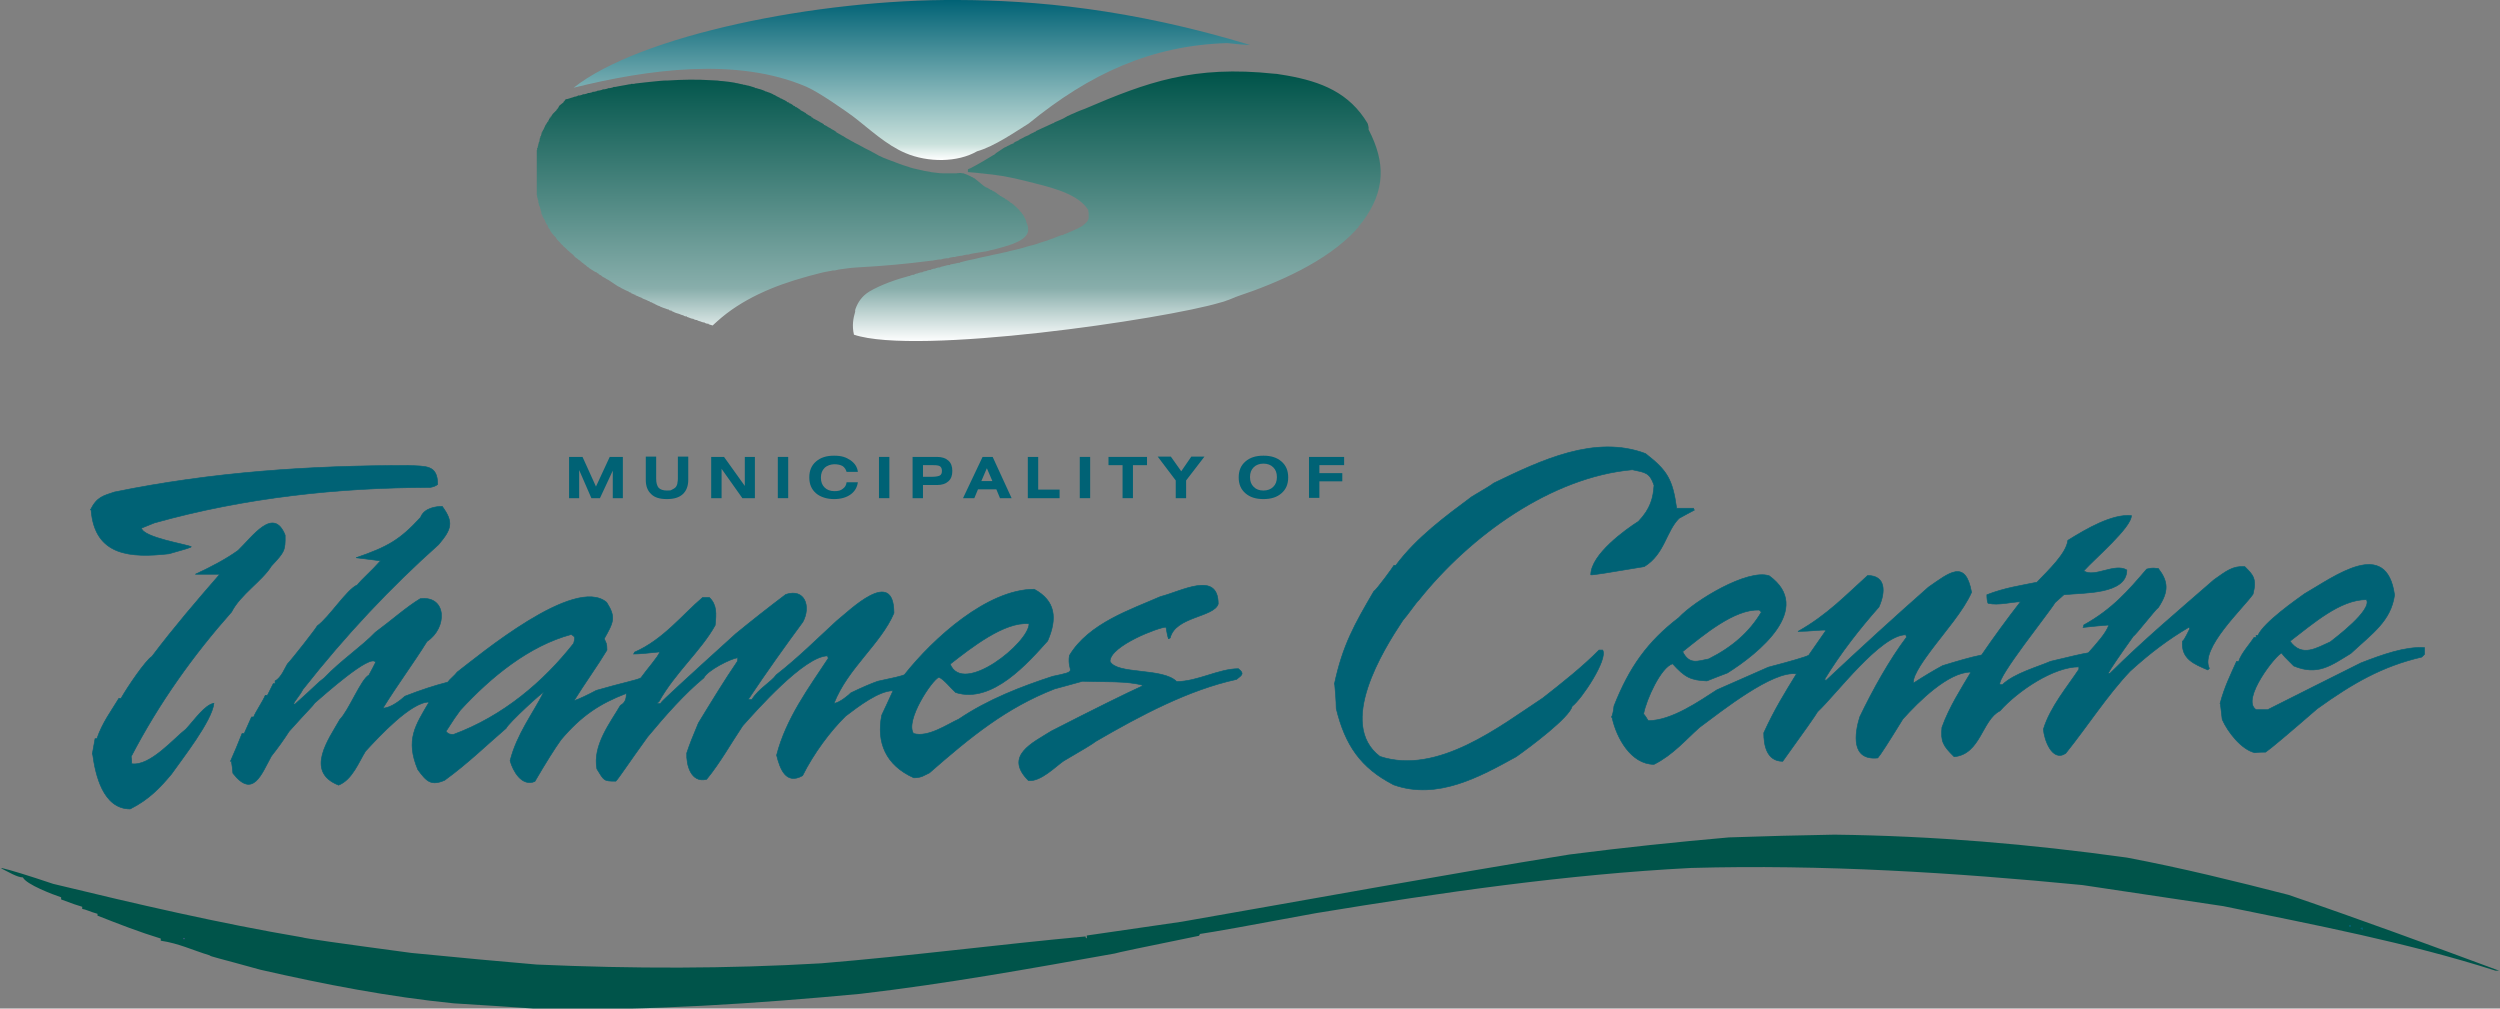 <?xml version="1.0" encoding="UTF-8"?>
<svg id="Layer_1" data-name="Layer 1" xmlns="http://www.w3.org/2000/svg" width="818" height="330" xmlns:xlink="http://www.w3.org/1999/xlink" version="1.1" viewBox="0 0 818 330">
  <rect x="0" y="0" width="818" height="330" fill="#808080" stroke="none"/>
  <defs>
    <linearGradient id="linear-gradient" x1="298.4" y1="332" x2="298.4" y2="279.6" gradientTransform="translate(0 332) scale(1 -1)" gradientUnits="userSpaceOnUse">
      <stop offset="0" stop-color="#006275"/>
      <stop offset=".9" stop-color="#cae1dc"/>
      <stop offset="1" stop-color="#fff"/>
    </linearGradient>
    <linearGradient id="linear-gradient-2" x1="311.3" y1="308" x2="311.3" y2="220.1" gradientTransform="translate(0 332) scale(1 -1)" gradientUnits="userSpaceOnUse">
      <stop offset="0" stop-color="#00544a"/>
      <stop offset=".8" stop-color="#88aeab"/>
      <stop offset="1" stop-color="#fff"/>
      <stop offset="1" stop-color="#fff"/>
    </linearGradient>
  </defs>
  <path d="M186.2,163v-13.5h4.4l4.4,9.7,4.5-9.7h4.3v13.5h-3.3v-9l-4.2,9h-2.8l-4-9.2v9.2h-3.3Z" style="fill: #006275; stroke-width: 0px;"/>
  <path d="M214.7,149.4v7.3c0,1.3.3,2.3.8,2.9.6.6,1.5.9,2.7.9s1.2,0,1.7-.3c.5-.2.9-.5,1.2-.8.2-.3.4-.6.5-1,0-.4.2-.9.2-1.7v-7.3h3.4v7.6c0,2-.6,3.6-1.8,4.7-1.2,1.1-2.9,1.6-5.2,1.6s-4-.5-5.1-1.6c-1.2-1.1-1.8-2.6-1.8-4.7v-7.6h3.4Z" style="fill: #006275; stroke-width: 0px;"/>
  <path d="M232.7,163v-13.5h4.2l6.8,9.5v-9.5h3.3v13.5h-4.1l-6.8-9.6v9.6h-3.2Z" style="fill: #006275; stroke-width: 0px;"/>
  <path d="M254.5,163v-13.5h3.4v13.5h-3.4Z" style="fill: #006275; stroke-width: 0px;"/>
  <path d="M280.7,157.7c-.2,1.7-1,3.1-2.4,4.1-1.4,1-3.2,1.5-5.4,1.5s-4.4-.6-5.9-1.9c-1.5-1.3-2.2-3-2.2-5.2s.7-3.9,2.2-5.2c1.5-1.3,3.4-1.9,5.9-1.9s3.9.5,5.4,1.5c1.4,1,2.2,2.2,2.4,3.8h-3.7c-.2-.8-.7-1.5-1.3-1.9-.7-.4-1.6-.6-2.7-.6s-2.4.4-3.2,1.2c-.8.8-1.2,1.8-1.2,3.2s.4,2.4,1.2,3.2c.8.8,1.9,1.2,3.2,1.2s2.1-.2,2.8-.8c.7-.5,1.1-1.2,1.2-2.1h3.7Z" style="fill: #006275; stroke-width: 0px;"/>
  <path d="M287.6,163v-13.5h3.4v13.5h-3.4Z" style="fill: #006275; stroke-width: 0px;"/>
  <path d="M302,156h3.1c1.1,0,2-.2,2.4-.4.5-.3.7-.8.7-1.5s-.2-1.2-.6-1.5c-.4-.3-1.1-.4-2.3-.4h-3.3v3.8h0ZM298.6,163v-13.5h8c1.6,0,2.8.4,3.7,1.2.9.8,1.3,1.9,1.3,3.4s-.4,2.6-1.3,3.4c-.9.8-2.1,1.2-3.7,1.2h-4.6v4.3h-3.4Z" style="fill: #006275; stroke-width: 0px;"/>
  <path d="M321.1,157.4h3.6l-1.8-4.2-1.8,4.2h0ZM315.1,163l6.4-13.5h3.3l6.2,13.5h-3.8l-1.2-2.9h-6l-1.2,2.9h-3.7Z" style="fill: #006275; stroke-width: 0px;"/>
  <path d="M336.3,163v-13.5h3.4v10.7h7v2.8h-10.3Z" style="fill: #006275; stroke-width: 0px;"/>
  <path d="M353.3,163v-13.5h3.4v13.5h-3.4Z" style="fill: #006275; stroke-width: 0px;"/>
  <path d="M370.7,152.2v10.8h-3.4v-10.8h-4.6v-2.7h12.6v2.7h-4.6Z" style="fill: #006275; stroke-width: 0px;"/>
  <path d="M384.7,163v-5.8l-5.9-7.8h4.3l3.4,4.8,3.3-4.8h4.3l-6,7.8v5.8h-3.4Z" style="fill: #006275; stroke-width: 0px;"/>
  <path d="M413.4,160.5c1.3,0,2.4-.4,3.2-1.2.8-.8,1.2-1.8,1.2-3.2s-.4-2.4-1.2-3.2c-.8-.8-1.9-1.2-3.2-1.2s-2.4.4-3.2,1.2c-.8.8-1.2,1.8-1.2,3.2s.4,2.4,1.2,3.2c.8.8,1.8,1.2,3.2,1.2h0ZM405.3,156.2c0-2.2.7-3.9,2.2-5.2,1.5-1.3,3.4-1.9,5.9-1.9s4.4.6,5.9,1.9c1.5,1.3,2.2,3,2.2,5.2s-.7,3.9-2.2,5.2c-1.5,1.3-3.4,1.9-5.9,1.9s-4.4-.6-5.9-1.9c-1.5-1.3-2.2-3-2.2-5.2Z" style="fill: #006275; stroke-width: 0px;"/>
  <path d="M428.3,163v-13.5h11.5v2.7h-8.1v2.6h7.5v2.7h-7.5v5.4h-3.4Z" style="fill: #006275; stroke-width: 0px;"/>
  <path d="M.5,284q4.4,1,16.9,5.2c27.3,6.6,54.3,12.9,81.5,17.5q.6.4,35.7,5.1,24.4,2.4,41,3.8c31.7,1.4,62.1,1.4,93.1-.4,29.2-2.4,58.3-6.2,86.5-8.8q0,.6.4.6v-.9c10.3-1.5,20.7-3,31-4.5,41.9-7.3,85.3-15.3,126.9-22,17.9-2.3,35.1-4.1,52.2-5.6,11.6-.4,23-.7,34.5-.9,32.7.4,64,3.1,95.7,7.5,18,3.4,35.8,7.8,52.9,12.2,23.4,8,46.2,16.4,68.9,24.8h-1.2c-28.4-9.1-59.2-15-89-21.1-15.3-2.3-30.6-4.6-46.1-6.9-42-4.1-85.2-6.8-128.1-5.6-40.7,2.1-81.5,8-122.8,14.8q-31.6,5.9-37.9,6.8c0,.2-.2.4-.3.6q-27,5.5-27.6,5.8c-27.4,4.9-55,9.9-83.3,13.2-34.3,3.2-68.7,5.5-103.9,5-9.7-.7-19.4-1.3-29-1.9-21.1-2.1-42.3-6.2-63.3-11-14.4-4-16.3-4.3-16.6-4.7-5.6-1.7-10-3.9-16-4.8v-.7c-6.9-2.1-13.6-4.7-20.7-7.5v-.6c-2.2-.6-4-1.5-5-1.6v-.7q-1.9-.5-6.9-2.4v-.7c-2.7-.9-11.4-4.2-12.5-6.5-1.9,0-5.1-2-7-2.9Z" style="fill: #00544a; fill-rule: evenodd; stroke-width: 0px;"/>
  <path d="M29.6,166.8c2.2-4.4,4.4-4.6,7.8-5.8,32.1-6.6,64.3-8.7,96.2-8.7,5.7.3,9.6-.3,9.6,6.2q-.8.7-2.5,1c-29.7,0-60.6,3.3-90.2,11.6-1.4.6-2.8,1.1-4.2,1.7.6,3.1,14.9,5.3,16.3,6.1q0,.3-7.3,2.3c-12.5,1.4-24.3.8-25.5-14.3h0ZM30.3,246.7c.9,6.8,3.4,18,12.3,18,6.2-3.1,9.9-7.1,13.5-11.4,3.5-5,13.3-17.4,13.9-23.2-3,.5-6.4,5.5-9.2,8.5-3.8,2.9-11.7,12.2-17.7,11.3,0-.8,0-1.6-.2-2.3,9.2-17.7,20.4-33.3,32.9-47.4,2.8-5.6,10.1-10.2,13-15,4.3-4.6,4.6-5,4.5-10.1-3.8-9.5-10.6.4-15.4,5-3.9,2.8-8.6,5.3-14,7.8,2.7,0,5.4,0,8,0-7.3,8.4-14.8,17.1-22.2,26.9-2.1,1.3-8,10-10.1,13.7-.2,0-.4,0-.7,0-2.4,4-5.4,7.9-7.2,13.2h-.6c-.3,1.6-.6,3.3-.9,5h0ZM75.7,249c.2,1.3.4,2.6.5,4,6.6,8.5,9.4.2,12.6-5.6q3.1-3.9,5.8-8.1c6.9-7.7,7.6-8.1,8.4-9.3,2.8-2.4,18.4-16.4,19.9-13.3-.7,1.4-1.4,2.8-2.2,4.2-2.5,1.2-6.6,11.6-9.5,14.5-3.6,6.4-11.6,17.1-.4,21.5,4.5-1.8,6.6-7.6,8.8-11.1,4.5-4.9,14.9-16.1,20.8-16.1-4.5,7.7-7.8,12.3-3.7,22.1,2.9,4,4.4,5.4,8.8,3.5,7.7-5.6,13.8-11.6,20.1-17,.8-1.8,12.1-12.1,12.3-11.8-3.5,6.9-8.8,13.7-11,22.4.9,3.3,3.8,8.6,8.1,6.8q5.5-9.4,8.6-13.7c6.7-7.9,12.7-11.8,21.3-15.1,0,.7.2,2.8-1.9,3.9-3.2,5.5-9.2,13.1-7.7,20.8,2.4,3.9,2.2,4,6.2,4,1-1,4.1-5.8,10.4-14.5,5.9-7.1,12.2-14.2,18.4-19.3,1.2-2.5,8.8-6.3,11.1-6.6,0,.4,0,.8-.2,1.3-4.1,6-8.5,13.2-12.7,20.1q-2.6,6.1-3.8,9.8c-.2,3.7,1.3,9.9,6.5,8.6,4.5-5.5,8.1-12,11.8-17.5,4.3-4.8,20.2-22.9,27.8-22.9,0,.3.2.6.2.8-6.3,9.6-13.8,19.6-16.9,31.7,1.1,4.4,3,9.8,8.5,6.7,3.7-7.4,9.1-14.6,14.1-19.5,4.2-3.2,10.9-8.3,15.5-8.3-1.2,2.6-2.4,5.3-3.7,8-1.8,8.9,1.3,16.4,10.5,20.5,2.6,0,3.5-.9,5.1-1.6,13.5-11.8,25.1-21.3,41-27.5,3.1-.8,6.1-1.7,9.1-2.5,6.2.3,15-.2,19.9,1.4q-9.2,4.2-30.1,14.9c-6.2,3.9-15.6,8.1-7.5,16.2,4,.5,9.1-4.8,11.5-6.4q9.5-5.5,10.5-6.4c14.8-8.6,30.5-16.9,46.1-20.3,1.9-1.5,2.6-1.9.6-3.5-6.4,0-13.4,4.2-20.2,4.2-4.6-4.6-19.6-2.2-21.8-6.6,0-5.1,16-11.2,18.3-11.2q.5,3,.8,3.8c.2,0,.4-.2.6-.3,1.7-7,14.3-6.7,15.7-11.1,0-11-12.1-4.1-18.9-2.4-9.5,4.2-23.5,8.7-29.8,19.3-.9,5.7,3.5,4.9-5.5,6.8-10.1,3.3-21.1,7.5-30.7,14-3.6,1.6-10,6.1-14.8,4.7-2.8-4.2,6-17.5,8.3-18.4,1.6.6,4.1,3.8,5.5,5,12,3.8,23.8-9.9,30.1-16.9,3.2-7.4,2.6-13.1-4.4-16.9-15.3,0-33,16-42.5,28q-1.4.6-8.7,2.1-3.4,1.2-8.8,3.8c-.3.4-3.8,3.4-5.5,3.4,4.5-11.5,15.3-19.4,19.6-29.5,0-15.3-14.4-.9-18.8,2.6-6,5.5-12.5,12-19.7,17.6-1.7,2.4-5.8,4.5-8,8.1h-1.2c6-9,12-17.4,17.9-25.4,2.7-5,.7-11.1-5.6-9q-8.6,6.5-16.4,12.9-24.2,21.9-24.4,22.5t-1.3.2c.2-.2.4-.4.6-.5,5.2-9.4,13.8-16.7,18.4-25,.4-3.8.6-6.7-1.9-9.1h-2.2c-6.6,5.6-12.9,13.8-22.3,17.9,0,.2-.2.4-.3.6q2.4,0,8.6-.7c-.6,1.7-4.4,5.9-6.2,8.5-1.1.7-6,1.6-14.6,4.1q-4.5,2.4-7.3,3.4c3.6-5.8,7.8-11.6,10.8-16.6,0-2.3-.3-2.3-.9-3.7,3.1-5.5,3.9-7,.8-11.9-10.4-8.9-41.8,17.4-48.9,22.8-.8,1.1-2.4,2.3-3.1,3.3-4.6,1.2-8.6,2.5-14,4.6-1.2,1.1-4.6,3.9-7.2,3.9,4.9-7.9,10.2-15,14.4-21.8,6.8-4.5,6.5-15.1-2.2-14-4.5,2.7-9.4,7.1-14.7,11-4.5,4.7-11.4,9.3-16.7,14.9-2.3,1.7-2.5,2.3-9.8,8.8,0-.2,0-.3-.2-.4.4-1,1.9-2.5,3-4.6,14.1-17.9,28.7-33.4,44.4-47.4,4.3-5.1,5-7.3,1.2-12.5-1.8,0-5.9.4-7.1,3.6-6.8,7.4-10.7,9.6-21.1,13.2,2.7.3,5.4.7,8,1-3.4,3.8-5.7,5.6-7.6,7.9-3.4,1.4-9.2,10.6-13.1,13.4-.5,1-8.1,10.7-9.8,12.5-.7,1.1-2,4.5-4,5.5v.9h-.6c-.6,1.2-1.2,2.4-1.9,3.8h-.7c-.8,2-3.3,5.6-3.8,7.1h-.7c-.8,1.8-1.6,3.6-2.4,5.4-.2,0-.4,0-.7,0-1.2,3-2.4,6-3.8,9.1h0ZM145.9,239.2c.5-.3,1.7-2.8,4.7-6.8,10.2-11.1,22.6-21.1,36.3-24.8,1.5.9,1.2,1,.8,2.9-9.9,12.6-23.1,23.8-39.3,29.8-.9,0-1.8,0-2.5-1.1h0ZM310.9,217.3c6.8-5.3,17.8-14,25.8-13.2,0,6.2-21.6,23.6-25.8,13.2Z" style="fill: #006275; fill-rule: evenodd; stroke: #006275; stroke-miterlimit: 2.6; stroke-width: .2px;"/>
  <path d="M60,306.9h.4v.4h-.4v-.4Z" style="fill: #485e88; fill-rule: evenodd; stroke-width: 0px;"/>
  <path d="M313.4,0c25,.1,56.3,2.8,95.6,14.7q-2.3,0-7.5-.6c-24.9.8-44.9,10-64.9,26.3-4.2,2.6-11.2,7.5-16.9,9.1-6.4,3.7-16.1,3.7-23.4.6-6.4-2.7-11.8-7.9-17.3-12.1-1.8-1.3-10.6-7.6-15.1-9.6-22.8-9.8-52-5.7-76.2.3C209.3,11.6,267.3-.3,313.4,0h0Z" style="fill: url(#linear-gradient); fill-rule: evenodd; stroke-width: 0px;"/>
  <path d="M322,56.8h0s0,0,0,0c-.7,0-1.3-.1-2-.2h0s-3.3-.3-3.3-.3h0v-.9h0c.1,0,.2-.1.4-.2h0s0,0,0,0c.2,0,.5-.2.9-.4h0c2.5-1.3,4.8-2.7,7.1-4.1h0,.2c0,0,.1-.2.1-.2h0l.3-.2h0,0s.2-.2.2-.2h0l.3-.2h0l.3-.2h0s.6-.4.6-.4h0l.3-.2h0l.3-.2h0s.6-.4.6-.4h0l.3-.2h0l.7-.3h0s.3-.2.3-.2h0l.7-.3h0l.3-.2h0l.7-.3h0,.3c0-.1,0-.2,0-.2h0l.3-.2.3-.2h0l.7-.3h0l.3-.2h0,.2c0-.1.1-.2.1-.2h0l.4-.2h0l1-.5h0l.3-.2h0l.7-.3h0l.7-.3.3-.2h0l.3-.2h0l1.1-.5h0l.3-.2h0,.3c0-.1,0-.2,0-.2h0l.4-.2h0l1.1-.5h0l.4-.2h0l.7-.3.4-.2.7-.3h0l.4-.2h0l1.1-.5h0l.4-.2h0,.2c0,0,.2-.2.2-.2h0l.4-.2h0l.7-.3h0l.7-.3,1.1-.5h0l.4-.2h0,0s.3-.2.3-.2h0l.4-.2h0l.3-.2.5-.2.4-.2.4-.2h0l1.2-.5h0l.4-.2h0l1.2-.5h0l.8-.3h0l.8-.3h0c20.5-8.8,35.7-14.3,62-11.5h0s0,0,0,0h0s0,0,0,0h0s0,0,0,0h0s0,0,0,0c.6,0,1.2.1,1.7.2h0s0,0,0,0h0s0,0,0,0h0s0,0,0,0h0s0,0,0,0h0s0,0,0,0h0s0,0,0,0h0s0,0,0,0h0s0,0,0,0h0s0,0,0,0h0s0,0,0,0h0s0,0,0,0h0c.8.1,1.7.3,2.5.4h0c11.2,2,20.4,5.6,26.4,15.7h0c0,0,0,0,0,0v.2h.1c0,0,0,.2,0,.2h0v.2h.1s0,.2,0,.2h0v.2h.1c0,0,0,.2,0,.2h0v.2c0,0,0,0,0,0v.2c0,0,0,0,0,0v.2h0v.2c0,0,0,0,0,0,5.6,10.8,5.5,20-1.9,30h0l-.4.5h0l-.3.3h0v.2c-.1,0-.1,0-.1,0l-.4.5h0l-.2.2h0,0c0,0,0,.2,0,.2h0l-.2.2h0l-.3.3h0l-.3.3h0,0s-.1.2-.1.2h0c-9.6,10.3-25.4,17.2-38.6,21.6h0l-.5.2h0-.1s-.4.2-.4.2h0l-.5.2h0l-.5.2h0s0,0,0,0l-.5.2-.5.2-.6.2h0,0s-.5.2-.5.2h0l-.6.2h0l-1.1.3h0c-17.9,5.4-99.3,17.4-119.8,10.5-.7-3-.2-5.5.4-7.5h0v-.2c0,0,0,0,0,0h0c0-.1,0-.2,0-.2h0v-.3h.1v-.2c0,0,0,0,0,0h0c.8-2.3,2.2-4.2,4.2-5.5h0s0,0,0,0h0s0,0,0,0h0s0,0,0,0h0s0,0,0,0h0s0,0,0,0h0s0,0,0,0h0s0,0,0,0h0s0,0,0,0h0s0,0,0,0h0s0,0,0,0h0s0,0,0,0h0s0,0,0,0h0s0,0,0,0h0s0,0,0,0h0s0,0,0,0h0s0,0,0,0h0c0,0,.2-.1.3-.2h0c3.9-2.3,8.9-4,13-5.1h0,.2s.4-.2.4-.2h0l.6-.2h0,.5c0-.1.2-.2.2-.2h0l.6-.2h0,.2s.5-.2.5-.2h0l.7-.2h0,.5c0-.1.2-.2.2-.2h0l.7-.2h0,.3c0,0,.4-.2.4-.2h0l.7-.2h0,.5c0-.1.2-.2.2-.2h0l.7-.2h0,.4c0,0,.4-.2.4-.2h0l.7-.2h0,.6c0-.1.2-.2.2-.2h0l.8-.2h0,.1s.7-.2.7-.2h0l.8-.2h0,.6c0-.1.2-.2.2-.2h0l1.6-.3h0l.8-.2h0,.6c0-.1.2-.2.2-.2h0l.8-.2.8-.2.8-.2h0l2.4-.5h0l1.2-.3,1.3-.3,2-.4,1.2-.3,1.5-.3,1.8-.4,1.4-.3,1.1-.3,1.3-.3,1.7-.4,1.1-.3,1.3-.4,1.1-.3,1.2-.3,1.3-.4.8-.3,1.3-.4,1-.3,1-.4.9-.3,1-.4,1-.4.9-.3h.4c0-.1.5-.3.5-.3l.8-.3.7-.3.9-.4.7-.3.9-.4h0c.1,0,.3-.1.4-.2l.9-.5c.2-.1.4-.2.5-.3h0c0,0,.2-.1.3-.2h0s0,0,0,0h0s0,0,0,0h0s0,0,0,0h0s0,0,0,0h0s0,0,0,0h0s0,0,0,0h0s0,0,0,0h0s0,0,0,0h0s0,0,0,0h0s0,0,0,0h0s0,0,0,0h0s0,0,0,0h0s0,0,0,0h0s0,0,0,0h0s0,0,0,0h0s0,0,0,0h0s0,0,0,0h0s0,0,0,0h0c0,0,.1-.1.2-.2h0c.2-.2.4-.3.6-.5h0c0,0,.1-.1.2-.2h0s0,0,0,0h0s0,0,0,0h0s0,0,0,0h0s0,0,0,0h0s0,0,0,0h0s0,0,0,0h0s0,0,0,0h0s0,0,0,0h0s0,0,0,0h0s0,0,0,0h0s0,0,0,0h0s0,0,0,0h0s0,0,0,0h0c0-.1.2-.2.3-.3h0c0,0,0-.1.1-.2h0c.1-.2.2-.3.3-.5h0c0-.1,0-.2.1-.3h0c0,0,0-.1,0-.2h0c0-.2,0-.3,0-.5h0c0-.1,0-.2,0-.3h0c0,0,0-.1,0-.2h0c0-.2,0-.3,0-.5h0c0,0,0-.1,0-.2h0c0-.1,0-.2-.1-.3h0c0,0,0,0,0,0h0s0,0,0,0h0s0,0,0,0h0s0,0,0,0h0s0,0,0,0h0s0,0,0,0h0c0-.1,0-.2,0-.2h0v-.2c0,0,0,0,0,0h0s0,0,0,0c0,0,0-.1,0-.2h0l-.3-.4-.2-.3c-3.8-5.1-13-7-19.2-8.6-6.8-1.7-9.2-2.1-16.3-2.8h0ZM318.8,58.3h-.2c0,0-.2-.2-.2-.2h0l-.4-.2h0-.1c0,0-.3-.2-.3-.2h0l-.4-.2h0-.1c0,0-.3-.2-.3-.2h0l-.5-.2h0c-.2,0-.3-.1-.5-.2h0s0,0,0,0h0c-.2,0-.4-.1-.5-.2h0-.3c0,0,0,0,0,0h0s0,0,0,0h0s0,0,0,0h0s0,0,0,0h0s0,0,0,0h0s0,0,0,0h0s0,0,0,0h0s0,0,0,0h0s0,0,0,0h0s0,0,0,0h0s0,0,0,0h0s0,0,0,0h0c-.2,0-.3,0-.5-.1-.5,0-1,0-1.6.1h0s0,0,0,0h0s0,0,0,0h0s0,0,0,0h0s0,0,0,0h0s0,0,0,0h0s0,0,0,0h-.1c-1.4,0-2.8,0-4.2,0h0s0,0,0,0h-.2s0,0,0,0h0s0,0,0,0h0s0,0,0,0c-1,0-2.1-.2-3.1-.3h0c-.4,0-.7-.1-1.1-.2h0c-.6-.1-1.2-.2-1.8-.3h0c-.7-.2-1.4-.3-2.2-.5h0c-.4-.1-.8-.2-1.3-.3h0c-.4-.1-.8-.2-1.1-.3h0l-.5-.2h0s-1.3-.4-1.3-.4l-.9-.3-1.1-.4-.8-.3-1-.4-.6-.2-.8-.3-1-.4-.8-.3-.8-.4-.5-.2-.9-.5-.7-.4-.6-.3-.5-.3-.8-.4-.6-.3-.6-.3-.9-.5h0l-.4-.2-.7-.4-.8-.4h0l-.6-.3h0l-.3-.2-.6-.3h0l-.7-.4-.5-.3-.6-.3-.3-.2h0l-.3-.2-.3-.2-.6-.3h0l-.3-.2h0l-.9-.5h0l-.3-.2h0-.2c0-.1,0-.2,0-.2h0l-.3-.2-.3-.2h0l-.3-.2h0l-.6-.3-.3-.2h0l-.3-.2h0l-.6-.3-.3-.2-.3-.2h0l-.6-.3h0-.2c0-.1,0-.2,0-.2h0l-.3-.2-.3-.2-.6-.3h0l-.3-.2h0l-.9-.5h0l-.6-.3h0l-.3-.2h0-.2c0-.1-.1-.2-.1-.2h0l-.3-.2h0-.2c0-.1,0-.2,0-.2h0l-.3-.2h0l-.6-.3h0s-.3-.2-.3-.2h0l-.3-.2h0-.2c0-.1,0-.2,0-.2h0l-.3-.2h0-.2c0-.1-.1-.2-.1-.2h0l-.6-.3h0l-.3-.2h0-.3c0-.1,0-.2,0-.2h0l-.3-.2h0l-.3-.2h0s-.3-.2-.3-.2h0,0s-.3-.2-.3-.2h0l-.3-.2h0-.3c0-.1,0-.2,0-.2h0l-.4-.2h0-.2c0-.1-.1-.2-.1-.2h0l-.3-.2h0,0s-.3-.2-.3-.2h0l-.4-.2h0-.2c0-.1-.1-.2-.1-.2h0l-.4-.2h0-.3c0-.1,0-.2,0-.2h0l-.4-.2h0,0s-.3-.2-.3-.2h0l-.4-.2h0-.1c0,0-.3-.2-.3-.2h0l-.4-.2h0-.2c0-.1-.2-.2-.2-.2h0l-.4-.2h0l-.4-.2h0s0,0,0,0l-.4-.2h0,0s-.3-.2-.3-.2h0l-.4-.2h0-.1s-.3-.2-.3-.2h0l-.4-.2h0l-.7-.3-.6-.2h0l-.5-.2h0-.2c0,0-.3-.2-.3-.2h0l-.5-.2h0c-.5-.2-1.1-.4-1.6-.5h0l-.6-.2h0-.3c0,0-.3-.2-.3-.2h0l-.6-.2h0c-.2,0-.4-.1-.6-.2h0s0,0,0,0h0s0,0,0,0c-.2,0-.5-.1-.7-.2h0c-.2,0-.4,0-.5-.1h0s0,0,0,0h0s0,0,0,0h0s0,0,0,0h0s0,0,0,0h0s0,0,0,0h0s0,0,0,0h0s0,0,0,0h0c-.3,0-.5-.1-.8-.2h0s0,0,0,0h0s0,0,0,0h0s0,0,0,0h0s0,0,0,0h-.5c0-.1,0-.1,0-.1-.6-.1-1.3-.2-1.9-.4h0c-.3,0-.7-.1-1-.2h0c-1.3-.2-2.5-.4-3.8-.5h0c-.6,0-1.2-.1-1.8-.2h0s-.2,0-.2,0h0s0,0,0,0c-.7,0-1.3-.1-2-.1h0c-4.6-.3-9.3-.2-14,.1h-.1s0,0,0,0h0s-.1,0-.1,0h-.1s0,0,0,0h0s-.1,0-.1,0h-.1s0,0,0,0c-1.3,0-2.6.2-3.9.3h0c-1,.1-2,.2-2.9.3h0s0,0,0,0h0c-.9.1-1.8.2-2.6.3h0c-.4,0-.8.1-1.2.2h-1c0,.1,0,.1,0,.1-.4,0-.9.1-1.3.2h0s0,0,0,0h0s0,0,0,0h0s0,0,0,0h0s0,0,0,0h0c-.9.2-1.9.3-2.8.5h0l-1,.2h-.5c0,0-.4.2-.4.2h0l-.9.2h-.4c0,0-.5.2-.5.2h0l-.9.2h-.5c0,.1-.4.2-.4.2h0l-.8.2h-.4c0,0-.4.2-.4.2h0l-.8.2h-.5c0,.1-.3.2-.3.2h0l-.8.2h-.4c0,0-.4.2-.4.2h0l-.8.2h-.5c0,.1-.3.2-.3.2h0l-.7.2h-.6c0,.1-.2.2-.2.2h0l-.7.2h-.2s-.5.2-.5.2h0l-.7.2h0l-.6.2h0s0,0,0,0l-.7.2h-.4c0,0-.1.2-.1.2h0l-.2.2h0c0,0-.1.2-.1.2h0l-.2.2h-.1c0,.1,0,.2,0,.2h0l-.2.2h0l-.4.3h0l-.6.5h0l-.2.2h-.1c0,.1,0,.2,0,.2h0l-.2.2h0c0,0,0,.2,0,.2h0l-.2.2h0s-.1.2-.1.2h0l-.2.2h-.1c0,.1,0,.2,0,.2h0l-.2.2h0l-.2.2h0s-.2.2-.2.2h0l-.5.5h0l-.2.2h0s-.1.2-.1.2h0l-.2.2h0v.2c-.1,0-.1,0-.1,0v.2h-.2s-.1.2-.1.2h0v.2h-.3c0,.1,0,.2,0,.2h0v.2h-.2c0,0,0,.2,0,.2h0v.2h-.2c0,0,0,.2,0,.2h0v.2h-.1l-.3.3h0c0,.1,0,.2,0,.2h0l-.3.3h0v.2h-.1s-.1.2-.1.2h0l-.2.3h0v.2h-.1v.2c-.1,0-.1,0-.1,0h0v.2h-.1s0,.2,0,.2h0l-.2.3h0v.2h-.2c0,0,0,.2,0,.2h0v.2h-.2c0,.1,0,.2,0,.2h0v.2h-.2c0,.1,0,.2,0,.2h0v.2h-.1v.2c0,0,0,0,0,0h0v.2c0,0-.1,0-.1,0v.2c0,0,0,0,0,0v.2h-.2c0,.1,0,.2,0,.2h0v.2h0l-.2.3h0s0,.2,0,.2h0v.2h-.1c0,0,0,.2,0,.2h0v.2h0v.2c0,0,0,0,0,0l-.2.3h0v.2h-.1c0,.1,0,.2,0,.2h0v.2h-.1c0,.1,0,.2,0,.2h0v.3c-.1,0-.1,0-.1,0v.3c-.1,0-.1,0-.1,0v.2h0v.3h-.2c0,0,0,.2,0,.2h0v.2h0v.3h-.1c0,0,0,.2,0,.2h0v.2h0c0,0,0,.2,0,.2h0v.2h0c0,.1,0,.2,0,.2h0v.2h0v.2s0,0,0,0h0v.2h0v.2s0,0,0,0v.3c0,0,0,0,0,0v.3c0,0,0,0,0,0v.2h0c0,0,0,.2,0,.2h0v.2h0v.2s0,0,0,0v.3c0,0,0,0,0,0v.3c0,0,0,0,0,0v.2h0c0,.1,0,.2,0,.2h0v.2h0v.3h0c0,0,0,.2,0,.2h0v.2s0,.2,0,.2h0c0,0,0,.3,0,.3h0v.2h0v.2s0,0,0,0v.2h0s0,.2,0,.2h0v.2h0v.3s0,.2,0,.2h0v.2h0v.3s0,.2,0,.2h0v.2h0s0,.2,0,.2h0v.2s0,0,0,0v.5h0v.2s0,0,0,0h0c0,0,0,.2,0,.2h0v.2s0,0,0,0h0c0,.1,0,.2,0,.2h0v.2s0,0,0,0v.2h0v.2s0,0,0,0v.5h0v.2s0,0,0,0h0c0,0,0,.2,0,.2h0v.2s0,0,0,0v.5h0v.2h0s0,.2,0,.2h0v.2s0,0,0,0h0c0,.1,0,.2,0,.2h0v.3h0v.2s0,0,0,0h0c0,.1,0,.2,0,.2h0v.2s0,0,0,0v.3c0,0,0,0,0,0h0s0,.2,0,.2h0v.2s0,0,0,0v.2s0,0,0,0v.3h.1v.2c0,0,0,0,0,0h0c0,.1,0,.2,0,.2h0v.2c0,0,0,0,0,0l.2.5h0v.2c0,0,0,0,0,0l.2.5h0v.2h0s0,.2,0,.2h0v.2c0,0,0,0,0,0l.2.5h0v.2c0,0,0,0,0,0h0c0,0,0,.2,0,.2h0l.2.3.2.4h0v.2c0,0,0,0,0,0h0c0,0,0,.2,0,.2h0l.2.3h0v.2c0,0,0,0,0,0h0c0,.1,0,.2,0,.2h0l.2.3h0v.2h0s0,.2,0,.2h0v.2c0,0,0,0,0,0v.2c0,0,.1,0,.1,0h0l.2.3h0v.2c.1,0,.1,0,.1,0h0s0,.2,0,.2h0v.2c.1,0,.1,0,.1,0l.3.5h0v.2c.1,0,.1,0,.1,0l.3.5h0v.2c.1,0,.1,0,.1,0h0c0,0,0,.2,0,.2h0v.2h.1l.2.3v.2h.1v.2c.1,0,.1,0,.1,0l.3.3h0,0c0,.1,0,.2,0,.2h0v.2h.1s.1.2.1.2h0v.2c.1,0,.1,0,.1,0v.2h.1l.3.3h0v.2c.1,0,.1,0,.1,0h0c0,0,0,.2,0,.2h0v.2c.1,0,.1,0,.1,0l.4.5h0v.2c.1,0,.1,0,.1,0l.3.3h0s.1.2.1.2h0l.2.2h0l.3.3h0s.2.2.2.2h0l.2.2h0,0c0,0,0,.2,0,.2h0l.2.2h0,.1c0,.1,0,.2,0,.2h0l.3.3h0l.2.2h0l.5.5h0l.2.2h0,0s.1.2.1.2h0l.2.2h0l.4.3h0,0s.1.2.1.2h0l.2.2h0l.6.5h0l.2.2h0l.2.2h0s.2.2.2.2l.2.2h0l.4.3h0l.2.2h0l.2.2h0l.4.3h0l.2.2h0l.4.3h0,0c0,0,.1.2.1.2h0l.2.2h0l.2.2h0s.2.2.2.2h0l.7.5h0l.2.2h0l.5.3h0s.2.2.2.2h0l.2.2h0,.2c0,.1,0,.2,0,.2h0l.5.3h0l.2.2h0,.2c0,.1,0,.2,0,.2h0l.5.3h0l.2.2h0s.2.2.2.2h0l.3.2h0,.2c0,.1,0,.2,0,.2h0l.5.3h0l.3.2h0l.8.5h0l.3.2h0l.6.3h0,.2c0,.1.1.2.1.2h0l.3.2h0,.2c0,.1,0,.2,0,.2h0l.6.3h0l.3.2h0,0s.2.2.2.2h0l.3.2h0l.6.3h0s.3.2.3.2h0l.3.2h0l.6.3h0s.3.2.3.2h0l.3.2h0l.3.2h0s.6.4.6.4h0l.3.2h0l.3.2h0s.6.4.6.4h0l.3.2h0l1,.5h0l.3.2h0l1,.5h0l.4.2h0l.7.3h0,.1c0,0,.2.2.2.2h0l.4.2h0,.3c0,.1,0,.2,0,.2h0l.7.3h0l.4.2h0,.3c0,.1,0,.2,0,.2h0l.8.3h0l.4.2h0l.8.3h0,0s.3.2.3.2h0l.4.2h0l.8.3h0,0s.4.2.4.2h0l.4.2h0,.2c0,0,.2.2.2.2h0l.4.2h0,.3c0,.1.2.2.2.2h0l.4.2h0,.1c0,0,.3.2.3.2h0l.4.2h0l.4.2h0s0,0,0,0l.5.2h0,.1c0,0,.3.2.3.2h0l.5.2h0l.5.2h0s.9.3.9.3h0l.5.2h0,.4c0,.1,0,.2,0,.2h0l.5.2h0,.4c0,.1.1.2.1.2h0l.5.2h0,0s.4.2.4.2h0l.5.2h0l1,.3h0s.5.2.5.2h0l.5.2h0,.3c0,0,.2.2.2.2h0l.5.2h0,.5c0,.1.1.2.1.2h0l.6.2h0s.5.2.5.2h0l.6.2h0,.3c0,0,.3.2.3.2h0l.6.2h0,.4c0,.1.2.2.2.2h0l.6.2h0,.1s.5.2.5.2h0l.6.2h0,.4c0,.1.2.2.2.2l.6.2h0,.5c0,.1.1.2.1.2h0l.6.2h0l.7.2.2-.2,1.1-1h0c8.1-7.4,18.7-11.8,29.2-14.7l1.4-.4,1.2-.3,1.5-.4,1.6-.4,2.1-.4h0c.3,0,.6-.1.9-.2h0s0,0,0,0h0s0,0,0,0h0s0,0,0,0h0s0,0,0,0h0s0,0,0,0h0s0,0,0,0h0s0,0,0,0h0s0,0,0,0h0s0,0,0,0h0s0,0,0,0h0s0,0,0,0h.5c0,0,0,0,0,0,.5,0,1-.2,1.5-.3h0s0,0,0,0h0s0,0,0,0h0s0,0,0,0h0s0,0,0,0h0s0,0,0,0h0s0,0,0,0h0s0,0,0,0h0s0,0,0,0h0s0,0,0,0h0s0,0,0,0h0s0,0,0,0c2.2-.3,4-.6,6.2-.7h0c8.9-.5,15.5-1.1,24.1-2.2h.3s1-.2,1-.2h0l1.3-.2h.6c0,0,.6-.2.6-.2h0l1.2-.2h.7c0-.1.4-.2.4-.2h0l1.1-.2h.5c0,0,.7-.2.7-.2h0l1.1-.2h.4c0,0,.7-.2.7-.2h0l1.1-.2h.5c0,0,.6-.2.6-.2h0l1-.2h0c.7-.1,1.3-.2,1.9-.3h0c.6-.1,1.2-.2,1.8-.3h0c.2,0,.4,0,.6-.1h0s0,0,0,0h0s0,0,0,0h0s0,0,0,0h0s0,0,0,0h0s0,0,0,0h0c.3,0,.5-.1.8-.2h0s0,0,0,0h0s0,0,0,0h0s0,0,0,0h0s0,0,0,0h0s0,0,0,0h0s0,0,0,0h0s0,0,0,0h0c.7-.2,1.3-.3,1.8-.4h0s0,0,0,0h0c3.4-1,9.4-2.2,10.8-5.3h0c0-.2.1-.3.2-.5h0c0-.1,0-.2,0-.3h0c0,0,0-.1,0-.2h0c0-.1,0-.2,0-.3h0c0-.1,0-.2,0-.3h0c0-.2,0-.3-.1-.5h0c0,0,0-.1,0-.2h0c0-.2-.1-.3-.2-.5h0v-.2c0,0,0,0,0,0h0c0,0,0,0,0,0h0s0,0,0,0h0c0-.1-.1-.2-.2-.3h0v-.2c-.1,0-.1,0-.1,0h0c0,0,0-.2,0-.2h0v-.2c-.1,0-.1,0-.1,0h0c0-.1,0-.2,0-.2h0v-.2c-.1,0-.1,0-.1,0h0c0,0,0-.2,0-.2h0l-.2-.2h0,0c0,0,0-.2,0-.2h0l-.2-.2h0,0c0,0,0-.2,0-.2h0l-.2-.2h0,0c0,0,0-.2,0-.2h0l-.2-.2h0-.1c0-.1,0-.2,0-.2h0l-.2-.2h0-.1c0-.1,0-.2,0-.2h0l-.2-.2h0,0c0,0-.1-.2-.1-.2h0l-.2-.2h0-.2c0-.1,0-.2,0-.2h0l-.2-.2h0,0c0,0-.1-.2-.1-.2h0l-.2-.2h0-.2c0-.1,0-.2,0-.2h0l-.2-.2h0-.1c0,0-.1-.2-.1-.2h0l-.2-.2h0-.2c0-.1,0-.2,0-.2h0l-.3-.2h0-.1c0,0-.1-.2-.1-.2h0l-.3-.2h0,0c0,0-.2-.2-.2-.2h0l-.3-.2h0-.2c0-.1-.1-.2-.1-.2h0l-.3-.2h0,0s-.2-.2-.2-.2h0l-.3-.2h0-.1c0,0-.2-.2-.2-.2h0l-.3-.2h0-.2c0-.1-.1-.2-.1-.2h0l-.3-.2h0l-.9-.5h0l-.3-.2h0-.2c0-.1-.1-.2-.1-.2h0l-.3-.2h0l-.3-.2h0s-.3-.2-.3-.2h0,0s-.2-.2-.2-.2h0l-.3-.2h0-.1c0,0-.2-.2-.2-.2h0l-.4-.2h0-.2c0,0-.1-.2-.1-.2h0l-.4-.2h0-.2c0,0-.2-.2-.2-.2h0l-.4-.2h0l-.3-.2h0s0,0,0,0l-.4-.2h0-.2c0,0-.2-.2-.2-.2h0l-.4-.2h0Z" style="fill: url(#linear-gradient-2); fill-rule: evenodd; stroke-width: 0px;"/>
  <path d="M436.6,223.9c2.7-12.8,6.6-19.6,12.9-30.4.9-.5,6.5-8.2,6.6-8.5h.6c6.8-9.2,16.6-16.3,24.9-22.5q6.5-3.8,7.1-4.4c15.7-7.6,33.2-15.9,49.7-9.7,7.1,5.5,8.9,8.4,10.2,17.9h5.5c0,.2.2.4.3.6-1.6.8-3.3,1.8-5,2.7-4.3,4.3-4.7,11.7-11.4,15.8q-17,2.9-17.5,2.7c0-6.7,11.5-14.9,15.6-17.5,4-4.2,4.8-7.7,5.1-11.8-1.4-4.2-2.9-4.2-7.1-5.1-26.5,2.4-53,21.5-69.9,42.7-.9.8-3.5,4.7-5.2,6.6-6.5,9.8-21.5,33.9-7.5,44.5,18.9,6.3,39.6-10.1,53.3-19.1,6.4-5,13.2-10.4,18.4-15.7.5,0,.8,0,1.2,0,1.8,3-6.9,16.1-10,18.4-.8,3.6-13.6,13.2-18.3,16.5-11.8,6.5-25.8,14.3-40.1,9.2-10.9-5.6-15.9-13.1-18.8-25,0-2.7-.3-5.5-.5-8.1h0ZM527.5,234.9c1.4,6.4,6.1,15.2,13.7,15.2,6.2-3.1,10.5-8.2,14.9-12.1,7.3-5.4,24-18.7,31.7-17.5-3.7,6-7.3,11.8-10.7,19.3,0,3.9.9,9.3,6.2,9.3q10.6-14.7,11.4-16.2c6-5.6,20.6-25.2,28.9-25.2,0,.3.2.6.2.8-5.5,7.3-11,17.1-15.3,26.1-1.7,5.5-2.9,14.3,5.9,13.4q1.2-1.3,8.2-12.7c5.3-5.9,14.9-15.4,22.3-15.4-3.2,5.4-7.1,11.4-9.5,18.1-.4,4.5.2,5.9,4,9.6,8.7-.8,9.1-12.1,15-15,6-6.7,17.6-14.4,25.8-14.4,0,.2,0,.5,0,.8-3.6,5.5-9.4,12.3-11.6,19.6.2,3.2,2.8,10.9,7.3,7.9,7.3-9.1,13.6-19,21.1-26.9,6.6-6,12.5-10.4,19.1-14.3.2,0,.3.2.4.4-.2.3-1.8,3.9-2.4,4.1-.5,5.8,3.8,7.5,8.3,9.4.2-.2.4-.4.5-.5-3.2-6.5,11.2-19.8,14.3-24.3,1.3-5.1,0-6.3-2.7-9-4-.3-6.1,1.5-10.1,4.3-11.7,10.2-22.8,19.5-34,30.6-.2,0-.4,0-.6,0q1-2,8.2-12.1c.7-.3,7.5-9.1,8.2-9.4,3.5-5.3,3.3-8.5,0-12.8-1.2,0-1.5-.4-3.8.2-6,7-11.2,13.1-20.6,18.3,0,.2,0,.5-.2.8,2.8-.3,5.6-.6,8.4-.8-.8,2.6-4.2,6.3-6.7,9.1q-2.6.4-12.4,2.8c-3.8,1.7-11.9,3.9-15.7,7.6-.3,0-.6,0-.8,0-1.3-2,16.5-24.1,18-26.8,1-.9,2-1.8,2.9-2.6,6.3-.7,20.6,0,20.6-8.1-4-2.4-10.5,2.6-14.1.3,3.7-4.1,15.6-14.2,15.6-18.1-6.3-.6-14.7,4.3-20.8,8.1-.5,4.3-6.3,9.7-10.1,13.7-5.3,1.1-10.5,1.8-16.4,4.1q0,2.1.4,2.8c3.4.8,7.8-.5,10.6-.5q-6.9,8.9-12.7,17.4c-3.9.8-7.9,2-12.8,3.5q-4.6,2.5-9.5,5.7c-.5-2.6,4.6-9.1,5.5-10.4,4.6-6.2,10.9-13.3,13.5-19.3-2-11-7.3-6.4-14.1-1.7-10.8,9.5-22.3,20-33.6,30.6,0-.2-.2-.3-.4-.4,5.3-8.7,11.7-16.8,17.8-23.7,2.2-4.9,2.3-10.3-3.7-10.3-7.1,6.4-13.2,12.9-22.8,18.3,4,0,7.8-.6,9.2-.4-1.9,2.7-3.8,5.5-5.7,8.2q-1.4.8-13.2,3.9c-5.5,2.4-11.2,4.9-16.8,7.4-5.6,3.6-14.8,10.1-22.5,10.1-.5-.8-.9-1.5-1.5-2.2.8-4.6,5.7-15.4,9.5-16.4,3.9,4.3,5.8,5.4,11.2,5.6,2.3-.9,4.5-1.8,6.7-2.6,10.2-6.4,28.4-21.1,13.7-31.8-7.1-2.4-24.5,8.2-29.6,13.7-10.2,7.8-16.2,16.2-21.2,28.9q-.3,2.7-.8,3.6h0ZM550.6,213.3c2.2,4.3,4.9,3,8.5,2.3,7.8-3.9,13.4-8.9,17.2-15.3-.2-.3-.4-.5-.7-.7-8.1-.3-18,8-25,13.6h0ZM726.4,230.2c1.5-5.6,3.4-9.3,5.4-13.8h.7c.8-2.6,3.9-6,5-7.8h.7c0-.3,0-.5,0-.7.2,0,.4,0,.6,0,1.9-4.3,12.6-11.7,15.2-13.6,9.9-5.7,26.9-18.6,29.5.4-1.2,8.5-7.2,12.5-14.3,19.1-6.4,3.9-10.8,7.4-18.7,4.1q-3.7-3.6-3.9-4.2c-1.5,0-13.6,15.2-8.4,18.5h3.8c10.2-5.2,20.4-10.2,30.5-15.3,7-2.7,14.4-5.4,20.8-5,0,.7,0,1.4,0,2.2-.3.3-.6.6-.9.9-12.9,3-22.5,8.5-34.2,16.9q-14.4,12.5-16.9,14.2c-1.1,0-2.3,0-3.5.2-4.4-1-8.9-6.8-10.7-10.9-.2-1.8-.4-3.5-.6-5.2h0ZM749.3,209.8c3.9,5.4,8.7,2.2,13.2.2,1.5-1.2,13.8-10.4,11.8-13.8-8.6,0-17.4,7.8-25,13.6h0ZM768.7,302.8h.4v.3h-.4v-.3h0ZM772.4,303.8c.2,0,.4-.2.5-.3,0,.2.2.4.2.6-.2,0-.4-.2-.7-.3Z" style="fill: #006275; fill-rule: evenodd; stroke: #006275; stroke-miterlimit: 2.6; stroke-width: .2px;"/>
</svg>